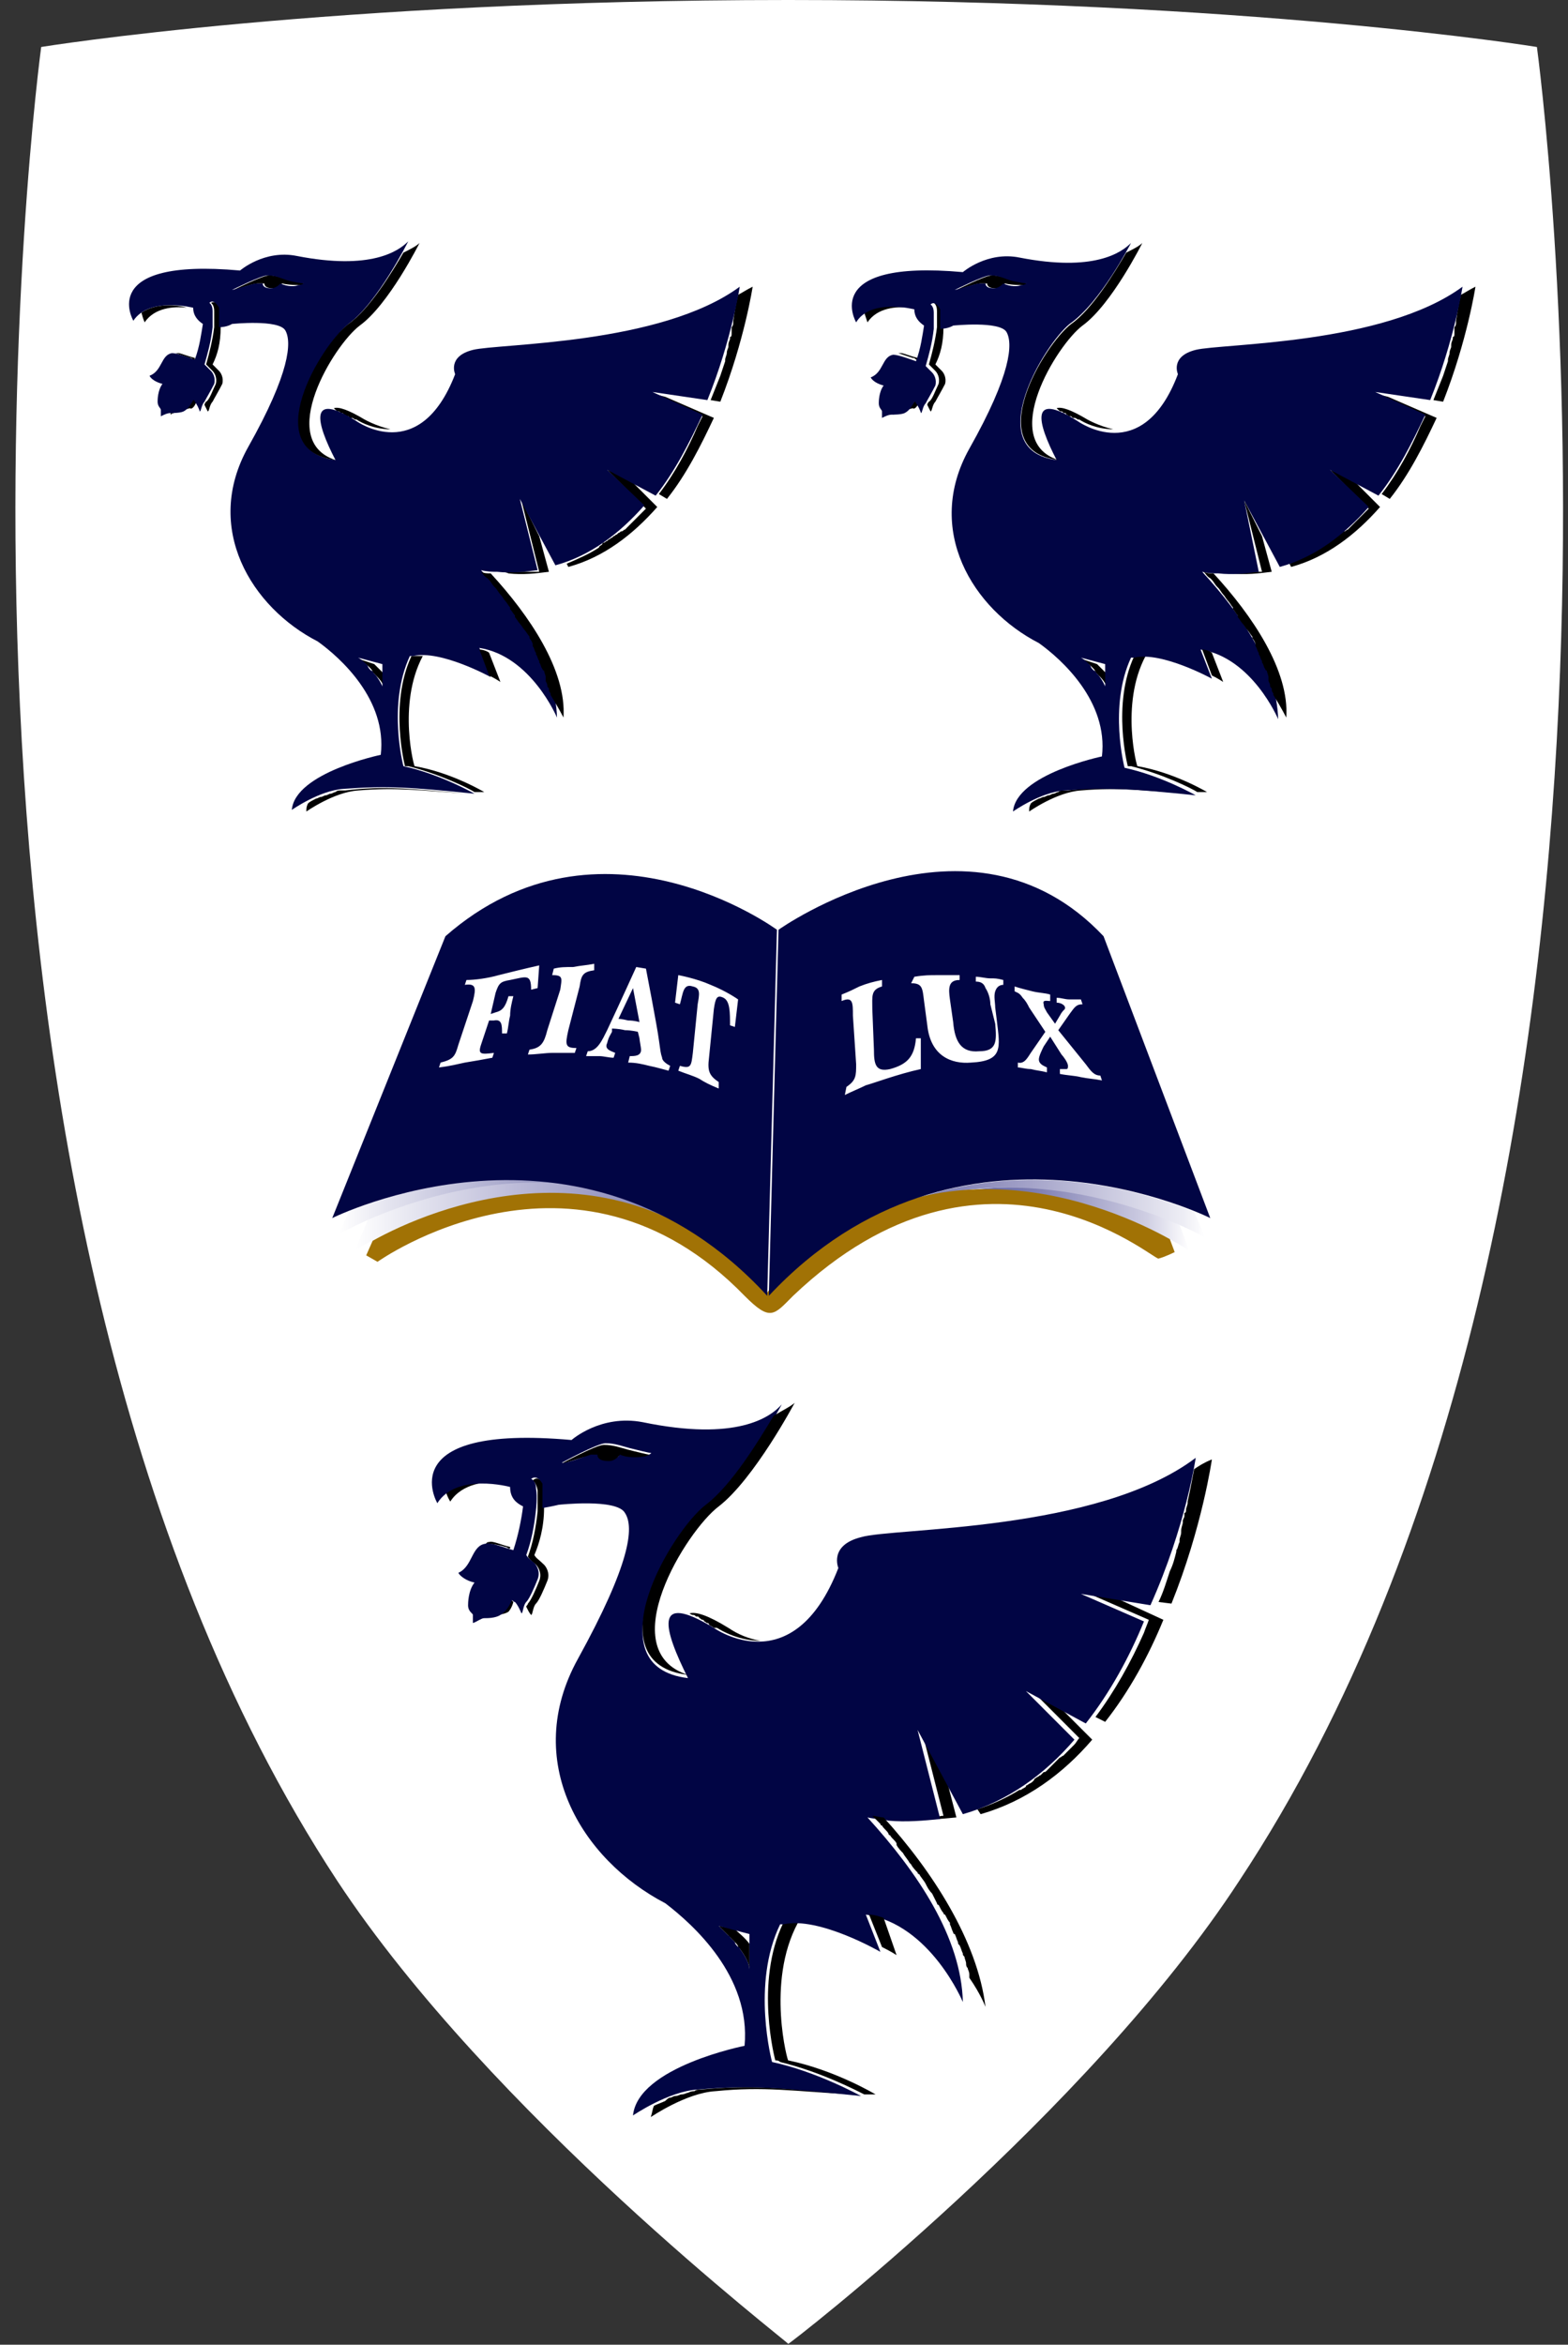 <svg width="93" height="139" viewBox="0 0 93 139" fill="none" xmlns="http://www.w3.org/2000/svg">
<rect x="0" y="0" width="93" height="139" fill="#333333" stroke="none"/>
<path d="M91.156 2.785C91.156 2.785 74.084 0 46.751 0C19.514 0 2.443 2.785 2.443 2.785C2.443 2.785 -6.764 70.771 19.994 111.486C29.105 125.313 46.751 138.853 46.751 138.949C46.847 138.949 64.494 125.313 73.509 111.486C100.458 70.771 91.156 2.785 91.156 2.785Z" fill="white"/>
<path d="M8.389 18.532C8.485 18.917 8.58 19.109 8.58 19.109C9.156 18.244 10.307 18.148 11.074 18.244C10.499 18.052 9.252 17.956 8.389 18.532Z" fill="black"/>
<path d="M11.266 21.221C11.362 21.221 11.362 21.221 11.458 21.317H11.554V21.221C11.17 21.125 10.691 20.933 10.595 20.933H10.403L11.266 21.221ZM10.211 24.486H10.115V24.582C10.211 24.486 10.403 24.486 10.499 24.39C10.307 24.486 10.211 24.486 10.211 24.486ZM21.336 39.082C21.528 39.274 21.72 39.37 21.816 39.466L21.912 39.562C22.008 39.658 22.103 39.755 22.103 39.85L22.295 40.042L22.391 40.139C22.679 40.427 22.871 40.811 22.871 41.195V40.042L22.199 39.37L21.336 39.082ZM30.927 29.672L31.982 33.897H29.584C29.776 33.897 29.968 33.897 30.16 33.993C31.023 34.089 31.79 33.993 32.557 33.897L31.982 31.784L30.927 29.672ZM18.075 16.804C17.98 16.804 17.404 16.612 17.116 16.612C16.829 16.516 16.445 16.324 15.966 16.324C15.582 16.324 13.855 17.188 13.855 17.188C13.951 17.188 15.006 16.804 15.294 16.804H15.678C15.678 16.996 15.87 17.092 16.157 17.092C16.445 17.092 16.637 16.9 16.733 16.804C17.116 16.9 17.596 16.9 17.884 16.9C17.98 16.9 18.075 16.804 18.075 16.804ZM20.089 24.39C20.089 24.39 20.185 24.39 20.185 24.486H20.281C20.281 24.486 20.377 24.486 20.377 24.582C20.473 24.582 20.473 24.678 20.569 24.678H20.665L20.761 24.774H20.857C20.953 24.774 21.049 24.87 21.049 24.87H21.144C21.432 25.062 22.199 25.447 23.158 25.447C22.295 25.255 21.624 24.87 21.624 24.87C20.665 24.294 20.089 24.102 19.802 24.198C19.994 24.39 19.994 24.39 20.089 24.39ZM11.65 23.814L11.458 23.622C11.266 24.006 11.074 24.198 10.883 24.294H10.499C10.691 24.294 10.978 24.294 11.266 24.198C11.362 24.294 11.554 24.102 11.65 23.814ZM12.609 21.606C12.896 21.029 13.088 20.357 13.088 19.397V18.245C13.088 18.245 12.896 17.765 12.513 17.957C12.513 17.957 12.705 18.053 12.705 18.437V19.397C12.609 20.165 12.417 20.933 12.225 21.606L12.609 21.99C12.705 22.086 12.896 22.374 12.801 22.758C12.609 23.142 12.417 23.718 12.225 23.814C12.225 23.814 12.129 23.91 12.129 24.006L12.321 24.39C12.417 24.39 12.417 24.006 12.609 23.814C12.705 23.622 12.992 23.142 13.184 22.758C13.28 22.374 13.088 22.086 12.992 21.99L12.609 21.606ZM36.01 27.847L38.311 30.152L38.024 30.44L37.928 30.536L37.736 30.728L37.64 30.824L37.448 31.016L37.352 31.112L37.161 31.304L37.065 31.4C36.969 31.4 36.969 31.496 36.873 31.496C36.777 31.496 36.777 31.592 36.681 31.592L36.585 31.688C36.489 31.688 36.489 31.784 36.393 31.784L36.297 31.88C36.202 31.88 36.202 31.976 36.106 31.976L36.01 32.072C35.914 32.072 35.914 32.168 35.818 32.168C35.818 32.168 35.722 32.168 35.722 32.264C35.626 32.361 35.53 32.361 35.53 32.456C34.955 32.841 34.283 33.129 33.612 33.417L33.708 33.609C35.818 33.033 37.544 31.688 38.983 30.056L37.352 28.423L36.01 27.847ZM43.778 17.477C43.682 17.861 43.586 18.341 43.49 19.013V19.109C43.49 19.205 43.49 19.301 43.394 19.397V19.781C43.394 19.877 43.394 19.973 43.298 19.973V20.069C43.298 20.165 43.203 20.261 43.203 20.453V20.549C43.203 20.645 43.107 20.741 43.107 20.933C43.107 21.029 43.011 21.221 43.011 21.317V21.414L42.723 22.278L42.148 23.718L42.723 23.814C44.162 20.165 44.641 16.996 44.641 16.996C44.258 17.188 43.97 17.381 43.778 17.477ZM38.695 23.334L41.668 24.678L41.38 25.255C40.805 26.599 40.038 28.039 39.079 29.288L39.558 29.576C40.709 28.135 41.572 26.407 42.34 24.774L39.462 23.526L38.695 23.334ZM25.076 38.89H24.405C23.062 41.771 24.021 45.42 24.021 45.42H24.213C26.131 45.9 27.858 46.764 28.145 46.956H28.721C28.721 46.956 26.803 45.804 24.597 45.42C24.597 45.612 23.542 41.771 25.076 38.89ZM20.473 46.86H20.185C20.089 46.86 19.994 46.86 19.898 46.956C19.802 46.956 19.706 47.052 19.61 47.052C19.514 47.052 19.418 47.148 19.322 47.148C19.226 47.148 19.13 47.244 19.034 47.244C18.939 47.244 18.843 47.34 18.747 47.34C18.555 47.437 18.363 47.532 18.267 47.629C18.171 47.821 18.171 47.917 18.171 48.109C18.171 48.109 19.802 46.956 21.24 46.86C23.542 46.668 24.885 46.86 27.666 47.052C24.309 46.764 22.871 46.572 20.473 46.86Z" fill="black"/>
<path d="M16.637 16.805C16.541 16.901 16.349 17.093 16.061 17.093C15.774 17.093 15.582 16.997 15.582 16.805H15.198C15.006 16.805 13.856 17.189 13.76 17.189C13.76 17.189 15.486 16.325 15.87 16.325C16.349 16.325 16.733 16.517 17.02 16.613C17.308 16.709 17.98 16.805 17.98 16.805C18.075 16.805 17.884 16.901 17.692 16.901C17.5 16.997 17.02 16.997 16.637 16.805ZM22.775 41.099C22.775 40.811 22.583 40.427 22.295 40.043L22.199 39.947C22.103 39.851 22.103 39.755 22.008 39.755C21.912 39.659 21.816 39.563 21.816 39.467L21.72 39.371C21.624 39.275 21.432 39.083 21.24 38.987L22.679 39.371V41.099H22.775ZM43.874 16.997C39.175 20.454 29.584 20.358 28.05 20.742C26.515 21.126 26.995 22.182 26.995 22.182C24.885 27.656 21.144 24.967 21.144 24.967C18.267 23.142 18.747 25.063 19.898 27.272C15.39 26.695 19.13 20.454 20.665 19.205C22.391 17.957 24.213 14.308 24.213 14.308C23.638 14.884 22.008 16.037 17.596 15.172C15.678 14.788 14.239 16.037 14.239 16.037C5.704 15.268 7.909 19.013 7.909 19.013C8.868 17.573 11.458 18.245 11.458 18.245C11.458 18.725 11.746 19.013 12.033 19.205C11.938 19.782 11.842 20.55 11.554 21.318C11.266 21.222 10.499 20.934 10.211 20.934C9.54 21.03 9.636 21.99 8.868 22.278C8.964 22.47 9.252 22.662 9.636 22.758C9.348 23.142 9.348 23.719 9.348 23.815C9.348 24.103 9.54 24.199 9.54 24.295V24.679C9.732 24.583 9.923 24.487 10.115 24.487C10.211 24.487 10.691 24.487 10.883 24.391C11.074 24.295 11.266 24.103 11.458 23.719C11.554 23.719 11.554 23.815 11.554 23.815C11.65 23.911 11.841 24.295 11.841 24.391C11.938 24.391 11.938 24.007 12.129 23.815C12.225 23.623 12.513 23.142 12.705 22.758C12.801 22.374 12.609 22.086 12.513 21.99L12.129 21.606C12.321 20.934 12.513 20.262 12.609 19.398V18.437C12.609 18.053 12.417 17.957 12.417 17.957C12.705 17.669 12.992 18.245 12.992 18.245V19.398C13.472 19.398 13.76 19.205 13.76 19.205C13.76 19.205 16.541 18.917 16.924 19.59C17.308 20.262 17.212 22.086 14.719 26.503C12.033 31.305 14.911 36.01 18.843 38.026C20.185 38.987 22.967 41.483 22.583 44.748C22.583 44.748 17.5 45.804 17.308 48.013C17.308 48.013 18.939 46.861 20.377 46.765C22.967 46.573 24.405 46.669 28.145 47.053C28.145 47.053 26.131 45.901 23.926 45.42C23.926 45.42 22.967 41.771 24.309 38.891H24.501C26.131 38.507 29.105 40.139 29.105 40.139L28.433 38.41C31.502 38.891 33.037 42.54 33.037 42.54C32.941 39.467 30.927 36.394 28.529 33.801C28.913 33.897 29.2 33.897 29.488 33.897C30.351 33.993 31.119 33.897 31.886 33.801L30.831 29.576L32.941 33.513C35.051 32.937 36.777 31.593 38.216 29.96L36.01 27.848L38.887 29.384C40.038 27.944 40.901 26.215 41.668 24.583L38.695 23.238L41.956 23.719C43.395 20.166 43.874 16.997 43.874 16.997Z" fill="#010544"/>
<path d="M20.665 19.205C19.034 20.453 15.294 26.695 19.897 27.271C16.349 26.118 19.802 20.453 21.336 19.301C23.062 18.052 24.884 14.403 24.884 14.403C24.693 14.595 24.309 14.787 23.925 14.979C23.254 16.132 21.912 18.34 20.665 19.205ZM29.104 33.992C28.913 33.992 28.721 33.992 28.529 33.897C28.625 33.992 28.721 34.185 28.913 34.281L29.009 34.377C29.104 34.473 29.2 34.665 29.296 34.761L29.392 34.857C29.488 34.953 29.584 35.145 29.68 35.241C29.776 35.337 29.872 35.529 29.968 35.625C30.063 35.721 30.159 35.913 30.255 36.009V36.105C30.351 36.201 30.447 36.393 30.543 36.489V36.585C30.639 36.681 30.735 36.873 30.831 36.969C30.927 37.065 31.023 37.257 31.118 37.353C31.214 37.45 31.31 37.642 31.406 37.737V37.834C31.502 37.93 31.598 38.122 31.598 38.218V38.314C31.694 38.41 31.694 38.602 31.79 38.698V38.794C31.886 38.89 31.886 39.082 31.982 39.178V39.274C32.077 39.37 32.077 39.562 32.173 39.658C32.173 39.658 32.173 39.754 32.269 39.754C32.269 39.85 32.365 40.042 32.365 40.138V40.33C32.365 40.426 32.461 40.522 32.461 40.618C32.461 40.714 32.461 40.714 32.557 40.81C32.557 40.906 32.557 41.002 32.653 41.098V41.194C33.132 41.963 33.42 42.539 33.42 42.539C33.612 39.754 31.406 36.489 29.104 33.992ZM28.433 38.506L29.009 40.042C29.392 40.234 29.68 40.426 29.68 40.426L29.009 38.698C28.913 38.602 28.625 38.506 28.433 38.506Z" fill="black"/>
<path d="M51.259 18.532L51.451 19.109C52.026 18.244 53.177 18.148 53.944 18.244C53.369 18.052 52.122 17.956 51.259 18.532Z" fill="black"/>
<path d="M54.136 21.221C54.232 21.221 54.232 21.221 54.328 21.317H54.423V21.221C54.04 21.125 53.56 20.933 53.464 20.933H53.273L54.136 21.221ZM53.081 24.486H52.985V24.582C53.081 24.486 53.273 24.486 53.368 24.39C53.177 24.486 53.081 24.486 53.081 24.486ZM64.206 39.082C64.398 39.274 64.589 39.37 64.685 39.466L64.781 39.562C64.877 39.658 64.973 39.755 64.973 39.85L65.165 40.042L65.261 40.139C65.549 40.427 65.74 40.811 65.74 41.195V40.042L65.069 39.37L64.206 39.082ZM73.796 29.672L74.851 33.897H72.454C72.645 33.897 72.837 33.897 73.029 33.993C73.892 34.089 74.659 33.993 75.427 33.897L74.851 31.784L73.796 29.672ZM60.945 16.804C60.849 16.804 60.274 16.612 59.986 16.612C59.698 16.516 59.315 16.324 58.835 16.324C58.452 16.324 56.725 17.188 56.725 17.188C56.821 17.188 57.876 16.804 58.164 16.804H58.547C58.547 16.996 58.739 17.092 59.027 17.092C59.315 17.092 59.506 16.9 59.602 16.804C59.986 16.9 60.465 16.9 60.753 16.9C60.849 16.9 60.945 16.804 60.945 16.804ZM62.959 24.39C62.959 24.39 63.055 24.39 63.055 24.486H63.151C63.151 24.486 63.247 24.486 63.247 24.582C63.343 24.582 63.343 24.678 63.439 24.678H63.535L63.63 24.774H63.726C63.822 24.774 63.918 24.87 63.918 24.87H64.014C64.302 25.062 65.069 25.447 66.028 25.447C65.165 25.255 64.493 24.87 64.493 24.87C63.535 24.294 62.959 24.102 62.671 24.198C62.863 24.39 62.863 24.39 62.959 24.39ZM54.519 23.814L54.328 23.622C54.136 24.006 53.944 24.198 53.752 24.294H53.368C53.56 24.294 53.848 24.294 54.136 24.198C54.232 24.294 54.423 24.102 54.519 23.814ZM55.478 21.606C55.766 21.029 55.958 20.357 55.958 19.397V18.245C55.958 18.245 55.766 17.765 55.383 17.957C55.383 17.957 55.574 18.053 55.574 18.437V19.397C55.478 20.165 55.287 20.933 55.095 21.606L55.478 21.99C55.574 22.086 55.766 22.374 55.67 22.758C55.478 23.142 55.287 23.718 55.095 23.814C55.095 23.814 54.999 23.91 54.999 24.006L55.191 24.39C55.287 24.39 55.287 24.006 55.478 23.814C55.574 23.622 55.862 23.142 56.054 22.758C56.15 22.374 55.958 22.086 55.862 21.99L55.478 21.606ZM78.879 27.847L81.181 30.152L80.893 30.44L80.797 30.536L80.606 30.728L80.51 30.824L80.318 31.016L80.222 31.112L80.03 31.304L79.934 31.4C79.838 31.4 79.838 31.496 79.743 31.496C79.647 31.496 79.647 31.592 79.551 31.592L79.455 31.688C79.359 31.688 79.359 31.784 79.263 31.784L79.167 31.88C79.071 31.88 79.071 31.976 78.975 31.976L78.879 32.072C78.783 32.072 78.783 32.168 78.688 32.168C78.688 32.168 78.592 32.168 78.592 32.264C78.496 32.361 78.4 32.361 78.4 32.456C77.824 32.841 77.153 33.129 76.482 33.417L76.578 33.609C78.688 33.033 80.414 31.688 81.852 30.056L80.222 28.423L78.879 27.847ZM86.648 17.477C86.552 17.861 86.456 18.341 86.36 19.013V19.109C86.36 19.205 86.36 19.301 86.264 19.397V19.781C86.264 19.877 86.264 19.973 86.168 19.973V20.069C86.168 20.165 86.072 20.261 86.072 20.453V20.549C86.072 20.645 85.976 20.741 85.976 20.933C85.976 21.029 85.88 21.221 85.88 21.317V21.414L85.593 22.278L85.017 23.718L85.593 23.814C87.031 20.165 87.511 16.996 87.511 16.996C87.127 17.188 86.84 17.381 86.648 17.477ZM81.565 23.334L84.538 24.678L84.25 25.255C83.675 26.599 82.907 28.039 81.948 29.288L82.428 29.576C83.579 28.135 84.442 26.407 85.209 24.774L82.332 23.526L81.565 23.334ZM67.946 38.89H67.275C65.932 41.771 66.891 45.42 66.891 45.42H67.083C69.001 45.9 70.727 46.764 71.015 46.956H71.591C71.591 46.956 69.672 45.804 67.467 45.42C67.467 45.612 66.412 41.771 67.946 38.89ZM63.343 46.86H63.055C62.959 46.86 62.863 46.86 62.767 46.956C62.671 46.956 62.575 47.052 62.48 47.052C62.384 47.052 62.288 47.148 62.192 47.148C62.096 47.148 62 47.244 61.904 47.244C61.808 47.244 61.712 47.34 61.616 47.34C61.425 47.437 61.233 47.532 61.137 47.629C61.041 47.821 61.041 47.917 61.041 48.109C61.041 48.109 62.671 46.956 64.11 46.86C66.412 46.668 67.754 46.86 70.536 47.052C67.179 46.764 65.74 46.572 63.343 46.86Z" fill="black"/>
<path d="M59.507 16.804C59.41 16.9 59.219 17.092 58.931 17.092C58.643 17.092 58.452 16.996 58.452 16.804H58.068C57.876 16.804 56.725 17.188 56.629 17.188C56.629 17.188 58.356 16.324 58.739 16.324C59.219 16.324 59.602 16.516 59.89 16.612C60.178 16.708 60.849 16.804 60.849 16.804C60.945 16.804 60.753 16.9 60.561 16.9C60.37 16.996 59.89 16.996 59.507 16.804ZM65.644 41.098C65.644 40.81 65.453 40.426 65.165 40.042L65.069 39.946C64.973 39.85 64.973 39.754 64.877 39.754C64.781 39.658 64.685 39.562 64.685 39.466L64.589 39.37C64.493 39.274 64.302 39.082 64.11 38.986L65.549 39.37V41.098H65.644ZM86.744 16.996C82.044 20.453 72.454 20.357 70.919 20.741C69.385 21.125 69.864 22.181 69.864 22.181C67.754 27.751 63.918 24.966 63.918 24.966C61.041 23.142 61.52 25.062 62.671 27.271C58.164 26.695 61.904 20.453 63.439 19.205C65.261 17.956 67.083 14.403 67.083 14.403C66.508 14.979 64.877 16.132 60.465 15.268C58.547 14.883 57.109 16.132 57.109 16.132C48.573 15.364 50.779 19.109 50.779 19.109C51.642 17.668 54.232 18.34 54.232 18.34C54.232 18.82 54.519 19.109 54.807 19.301C54.711 19.877 54.615 20.645 54.328 21.413C54.04 21.317 53.273 21.029 52.985 21.029C52.313 21.125 52.409 22.085 51.642 22.373C51.738 22.566 52.026 22.758 52.409 22.854C52.122 23.238 52.122 23.814 52.122 23.91C52.122 24.198 52.313 24.294 52.313 24.39V24.774C52.505 24.678 52.697 24.582 52.889 24.582C52.985 24.582 53.464 24.582 53.656 24.486C53.848 24.39 54.04 24.198 54.232 23.814C54.328 23.814 54.328 23.91 54.328 23.91C54.423 24.006 54.615 24.39 54.615 24.486C54.711 24.486 54.711 24.102 54.903 23.91C54.999 23.718 55.287 23.238 55.478 22.854C55.574 22.47 55.383 22.181 55.287 22.085L54.903 21.701C55.095 21.029 55.287 20.357 55.383 19.493V18.532C55.383 18.148 55.191 18.052 55.191 18.052C55.478 17.764 55.766 18.34 55.766 18.34V19.493C56.246 19.493 56.533 19.301 56.533 19.301C56.533 19.301 59.315 19.012 59.698 19.685C60.082 20.357 59.986 22.181 57.492 26.599C54.807 31.4 57.684 36.105 61.616 38.122C62.959 39.082 65.74 41.579 65.357 44.843C65.357 44.843 60.274 45.9 60.082 48.108C60.082 48.108 61.712 46.956 63.151 46.86C65.74 46.668 67.179 46.764 70.919 47.148C70.919 47.148 68.905 45.996 66.699 45.516C66.699 45.516 65.74 41.867 67.083 38.986H67.275C68.905 38.602 71.878 40.234 71.878 40.234L71.207 38.506C74.276 38.986 75.81 42.635 75.81 42.635C75.715 39.562 73.701 36.489 71.303 33.897C71.686 33.992 71.974 33.992 72.262 33.992C73.125 34.089 73.892 33.992 74.659 33.897L73.796 29.671L75.906 33.608C78.016 33.032 79.743 31.688 81.181 30.055L78.879 27.847L81.757 29.383C82.907 27.943 83.77 26.215 84.538 24.582L81.565 23.238L84.826 23.718C86.264 20.165 86.744 16.996 86.744 16.996Z" fill="#010544"/>
<path d="M63.534 19.205C61.904 20.453 58.164 26.695 62.767 27.271C59.219 26.118 62.671 20.453 64.206 19.301C65.932 18.052 67.754 14.403 67.754 14.403C67.562 14.595 67.179 14.787 66.795 14.979C66.124 16.132 64.781 18.34 63.534 19.205ZM71.974 33.992C71.782 33.992 71.59 33.992 71.399 33.897C71.495 33.992 71.59 34.185 71.782 34.281L71.878 34.377C71.974 34.473 72.07 34.665 72.166 34.761L72.262 34.857C72.358 34.953 72.454 35.145 72.549 35.241C72.645 35.337 72.741 35.529 72.837 35.625C72.933 35.721 73.029 35.913 73.125 36.009V36.105C73.221 36.201 73.317 36.393 73.413 36.489V36.585C73.508 36.681 73.604 36.873 73.7 36.969C73.796 37.065 73.892 37.257 73.988 37.353C74.084 37.45 74.18 37.642 74.276 37.737V37.834C74.372 37.93 74.468 38.122 74.468 38.218V38.314C74.563 38.41 74.563 38.602 74.659 38.698V38.794C74.755 38.89 74.755 39.082 74.851 39.178V39.274C74.947 39.37 74.947 39.562 75.043 39.658C75.043 39.658 75.043 39.754 75.139 39.754C75.139 39.85 75.235 40.042 75.235 40.138V40.33C75.235 40.426 75.331 40.522 75.331 40.618C75.331 40.714 75.331 40.714 75.427 40.81C75.427 40.906 75.427 41.002 75.522 41.098V41.194C76.002 41.963 76.29 42.539 76.29 42.539C76.482 39.754 74.276 36.489 71.974 33.992ZM71.303 38.506L71.878 40.042C72.262 40.234 72.549 40.426 72.549 40.426L71.878 38.698C71.782 38.602 71.495 38.506 71.303 38.506Z" fill="black"/>
<path d="M26.419 88.343C26.515 88.728 26.707 89.016 26.707 89.016C27.378 87.959 28.817 87.767 29.872 87.863C29.104 87.767 27.474 87.575 26.419 88.343Z" fill="black"/>
<path d="M29.968 91.704C30.064 91.704 30.064 91.704 29.968 91.704C30.064 91.704 30.159 91.8 30.159 91.8H30.255V91.704C29.776 91.608 29.2 91.32 29.009 91.416C28.913 91.416 28.913 91.416 28.817 91.512C29.2 91.512 29.68 91.608 29.968 91.704ZM28.721 95.833C28.625 95.833 28.625 95.833 28.721 95.833H28.433V96.025C28.625 95.929 28.721 95.833 28.913 95.833H28.721ZM42.627 114.174L43.203 114.75L43.298 114.846L43.586 115.134C43.682 115.23 43.778 115.326 43.778 115.422C43.778 115.422 43.778 115.518 43.874 115.518C44.162 115.902 44.449 116.382 44.449 116.767V115.23C44.162 114.846 43.778 114.558 43.586 114.366L42.627 114.174ZM54.615 102.363L55.958 107.644C55.862 107.644 55.766 107.644 55.574 107.74H52.985C53.177 107.74 53.464 107.836 53.656 107.836C54.711 107.932 55.766 107.836 56.725 107.74L56.054 105.147L54.615 102.363ZM38.503 86.231C38.407 86.231 37.64 86.038 37.256 85.942C36.873 85.846 36.393 85.654 35.818 85.654C35.338 85.654 33.228 86.807 33.228 86.807C33.324 86.807 34.667 86.326 34.955 86.326H35.338C35.338 86.615 35.626 86.711 36.01 86.711C36.393 86.711 36.681 86.422 36.681 86.326C37.16 86.519 37.832 86.519 38.12 86.422C38.407 86.326 38.599 86.231 38.503 86.231ZM41.093 95.737C41.188 95.737 41.188 95.737 41.284 95.833H41.38C41.38 95.833 41.476 95.833 41.476 95.929C41.572 95.929 41.572 96.025 41.668 96.025C41.668 96.025 41.764 96.025 41.764 96.121C41.86 96.121 41.86 96.217 41.956 96.217C41.956 96.217 42.052 96.217 42.052 96.313C42.148 96.409 42.243 96.409 42.339 96.505H42.531C42.819 96.697 43.874 97.273 45.121 97.273C44.433 97.16 43.779 96.898 43.203 96.505C41.956 95.737 41.284 95.545 40.901 95.641C40.901 95.641 40.997 95.737 41.093 95.737ZM30.447 94.969L30.255 94.777C30.064 95.257 29.776 95.545 29.584 95.641C29.584 95.641 29.488 95.641 29.488 95.737H29.2C29.392 95.737 29.872 95.737 30.159 95.545C30.159 95.545 30.351 95.353 30.447 94.969C30.543 95.065 30.543 95.065 30.447 94.969ZM31.694 92.184C31.982 91.512 32.269 90.552 32.269 89.399V88.055C32.269 88.055 31.982 87.383 31.598 87.767C31.598 87.767 31.79 87.863 31.886 88.343V89.591C31.79 90.552 31.598 91.512 31.31 92.28C31.406 92.472 31.694 92.664 31.79 92.76C31.886 92.856 32.173 93.24 31.982 93.72C31.79 94.201 31.502 94.873 31.31 95.065C31.31 95.161 31.214 95.161 31.214 95.257C31.31 95.449 31.406 95.641 31.502 95.737C31.598 95.737 31.598 95.257 31.79 95.065C31.982 94.873 32.269 94.201 32.461 93.72C32.653 93.24 32.365 92.856 32.269 92.76C31.982 92.472 31.79 92.376 31.694 92.184ZM61.137 100.154L64.014 103.035C63.918 103.131 63.822 103.323 63.726 103.419L63.63 103.515L63.343 103.803L63.247 103.899L63.055 104.091C62.959 104.091 62.959 104.187 62.863 104.187L62.671 104.379L62.48 104.571L62.288 104.763L62.096 104.955C62 105.051 62 105.051 61.904 105.051L61.712 105.244C61.616 105.244 61.616 105.34 61.52 105.34C61.425 105.436 61.329 105.436 61.329 105.532L61.233 105.628C61.137 105.724 61.041 105.724 60.945 105.82C60.945 105.82 60.849 105.82 60.849 105.916C60.753 106.012 60.657 106.012 60.561 106.108H60.465C59.698 106.588 58.835 106.972 57.972 107.26L58.164 107.548C60.849 106.78 63.055 105.147 64.781 103.131L62.671 101.018L61.137 100.154ZM70.823 87.095C70.727 87.575 70.632 88.151 70.44 89.015V89.111C70.44 89.207 70.344 89.399 70.344 89.495C70.344 89.591 70.344 89.687 70.248 89.687V89.879C70.248 89.975 70.152 90.072 70.152 90.168V90.263C70.152 90.36 70.056 90.552 70.056 90.744V90.84C70.056 91.032 69.96 91.128 69.96 91.32V91.416C69.864 91.608 69.864 91.8 69.768 91.896V91.992C69.672 92.376 69.577 92.76 69.385 93.144C69.193 93.72 69.001 94.393 68.713 94.969L69.481 95.065C71.303 90.552 71.878 86.519 71.878 86.519C71.399 86.711 71.111 86.903 70.823 87.095ZM64.398 94.393L68.138 96.025C68.042 96.313 67.946 96.505 67.85 96.793C67.083 98.522 66.124 100.25 64.973 101.787L65.549 102.075C66.987 100.25 68.138 98.138 69.001 96.025L65.453 94.393H64.398ZM47.327 113.982H46.463C44.737 117.535 45.984 122.144 45.984 122.144C46.08 122.144 46.176 122.144 46.272 122.24C48.669 122.816 50.875 123.968 51.259 124.161H51.93C51.93 124.161 49.532 122.72 46.751 122.144C46.751 122.336 45.408 117.535 47.327 113.982ZM41.572 123.872C41.476 123.872 41.284 123.872 41.188 123.969C41.093 123.969 40.997 123.968 40.805 124.065C40.709 124.065 40.613 124.161 40.421 124.161C40.325 124.161 40.23 124.257 40.038 124.257C39.942 124.257 39.846 124.353 39.75 124.353C39.654 124.353 39.558 124.449 39.462 124.545C39.27 124.641 38.983 124.737 38.791 124.833C38.695 125.025 38.695 125.217 38.599 125.505C38.599 125.505 40.709 124.065 42.435 123.969C45.312 123.68 47.039 123.968 50.491 124.161C46.367 123.776 44.641 123.584 41.572 123.872Z" fill="black"/>
<path d="M36.777 86.231C36.681 86.327 36.489 86.615 36.105 86.615C35.722 86.615 35.434 86.519 35.434 86.231H35.05C34.763 86.327 33.42 86.807 33.324 86.711C33.324 86.711 35.434 85.558 35.914 85.558C36.489 85.558 36.969 85.751 37.352 85.847C37.736 85.943 38.503 86.135 38.599 86.135C38.695 86.135 38.503 86.231 38.311 86.327C37.832 86.423 37.16 86.423 36.777 86.231ZM44.449 116.767C44.449 116.383 44.161 115.903 43.874 115.518C43.874 115.518 43.874 115.422 43.778 115.422C43.682 115.326 43.586 115.23 43.586 115.134L43.298 114.846C43.298 114.846 43.298 114.75 43.202 114.75L42.627 114.174L44.449 114.654V116.767ZM70.919 86.423C65.069 90.84 52.985 90.552 51.067 91.128C49.149 91.608 49.724 92.953 49.724 92.953C47.039 99.866 42.339 96.505 42.339 96.505C38.695 94.297 39.366 96.602 40.805 99.482C35.146 98.81 39.846 90.936 41.86 89.4C43.97 87.767 46.367 83.254 46.367 83.254C45.696 84.022 43.682 85.463 38.12 84.31C35.626 83.83 33.9 85.367 33.9 85.367C23.158 84.406 25.939 89.112 25.939 89.112C27.09 87.287 30.255 88.151 30.255 88.151C30.255 88.823 30.639 89.112 31.023 89.303C30.927 90.072 30.735 91.032 30.447 91.896C30.063 91.8 29.104 91.416 28.817 91.512C27.953 91.608 28.049 92.856 27.186 93.241C27.282 93.433 27.666 93.721 28.145 93.817C27.762 94.297 27.762 95.065 27.762 95.161C27.762 95.545 28.049 95.641 28.049 95.737V96.217C28.337 96.121 28.529 95.929 28.721 95.929C28.913 95.929 29.392 95.929 29.68 95.737C29.872 95.641 30.159 95.353 30.351 94.873C30.447 94.873 30.447 94.969 30.543 94.969C30.735 95.161 30.927 95.641 30.927 95.641C31.023 95.641 31.023 95.161 31.214 94.969C31.406 94.777 31.694 94.105 31.886 93.625C32.077 93.144 31.79 92.76 31.694 92.664C31.598 92.568 31.31 92.376 31.214 92.184C31.502 91.416 31.694 90.456 31.79 89.496C31.79 89.496 31.886 88.727 31.79 88.247C31.79 87.767 31.502 87.671 31.502 87.671C31.886 87.383 32.173 87.959 32.173 87.959V89.4C32.749 89.303 33.132 89.207 33.132 89.207C33.132 89.207 36.585 88.823 37.065 89.688C37.64 90.552 37.352 92.76 34.283 98.33C30.927 104.38 34.475 110.237 39.462 112.83C41.093 114.078 44.545 117.151 44.161 121.28C44.161 121.28 37.832 122.528 37.544 125.409C37.544 125.409 39.654 123.969 41.38 123.873C44.641 123.585 46.367 123.777 51.067 124.257C51.067 124.257 48.477 122.816 45.792 122.24C45.792 122.24 44.545 117.631 46.271 114.078H46.463C48.573 113.598 52.218 115.711 52.218 115.711L51.354 113.502C55.191 114.078 57.109 118.687 57.109 118.687C57.013 114.846 54.423 111.005 51.45 107.74C51.834 107.836 52.313 107.836 52.697 107.932C53.752 108.029 54.807 107.932 55.766 107.836L54.423 102.555L57.109 107.548C59.794 106.78 62 105.148 63.726 103.131L60.849 100.25L64.398 102.171C65.836 100.346 66.987 98.234 67.85 96.121L64.11 94.489L68.234 95.161C70.344 90.456 70.919 86.423 70.919 86.423Z" fill="#010544"/>
<path d="M41.859 89.208C39.845 90.745 35.146 98.619 40.804 99.291C36.297 97.851 40.709 90.745 42.627 89.304C44.737 87.672 47.134 83.159 47.134 83.159C46.942 83.351 46.367 83.639 45.887 83.927C45.024 85.367 43.394 88.056 41.859 89.208ZM52.409 107.741C52.217 107.741 51.929 107.645 51.738 107.645L52.217 108.125C52.217 108.125 52.217 108.221 52.313 108.221C52.409 108.413 52.601 108.509 52.697 108.701C52.697 108.701 52.697 108.798 52.793 108.798C52.889 108.99 53.08 109.086 53.176 109.278V109.374C53.272 109.566 53.464 109.758 53.56 109.854C53.656 110.046 53.848 110.238 53.944 110.43L54.039 110.526C54.135 110.718 54.327 110.91 54.423 111.006C54.423 111.006 54.423 111.102 54.519 111.102C54.615 111.294 54.807 111.486 54.903 111.678C54.998 111.87 55.094 112.062 55.286 112.254L55.574 112.831C55.574 112.831 55.574 112.927 55.67 112.927C55.766 113.119 55.862 113.311 55.958 113.407C55.958 113.407 55.958 113.503 56.053 113.503C56.149 113.695 56.245 113.887 56.341 113.983V114.079C56.437 114.271 56.437 114.367 56.533 114.559C56.533 114.559 56.533 114.655 56.629 114.655C56.725 114.847 56.725 114.943 56.821 115.135C56.821 115.231 56.821 115.231 56.917 115.327C57.013 115.519 57.013 115.615 57.108 115.807C57.108 115.903 57.108 115.903 57.204 115.999C57.204 116.095 57.3 116.288 57.3 116.384C57.3 116.48 57.3 116.576 57.396 116.672C57.396 116.768 57.492 116.864 57.492 117.056V117.248C58.163 118.208 58.451 118.976 58.451 118.976C57.971 115.039 55.286 110.91 52.409 107.741ZM51.546 113.503L52.313 115.423C52.889 115.711 53.176 115.903 53.176 115.903L52.409 113.695C52.121 113.599 51.834 113.503 51.546 113.503Z" fill="black"/>
<path d="M34.283 70.291C34.187 70.291 34.092 70.291 33.9 70.195C33.708 70.195 33.516 70.195 33.42 70.099C28.529 69.619 24.117 71.251 21.816 72.308L21.048 74.132C21.048 74.132 34.955 65.01 45.504 76.725C45.504 76.725 41.668 71.443 34.283 70.291Z" fill="url(#paint0_linear_12006_16289)"/>
<path d="M69.96 72.595C67.562 71.539 62.767 69.81 57.397 70.579C64.589 70.195 70.535 74.132 70.535 74.132L69.96 72.595Z" fill="url(#paint1_linear_12006_16289)"/>
<path d="M20.857 71.443L20.089 73.171C20.089 73.171 28.337 68.37 36.873 70.77C30.159 68.562 23.446 70.482 20.857 71.443Z" fill="url(#paint2_linear_12006_16289)"/>
<path d="M52.409 71.827C61.904 67.89 71.494 73.364 71.494 73.364L70.823 71.827C68.234 70.771 60.369 68.178 52.409 71.827Z" fill="url(#paint3_linear_12006_16289)"/>
<path d="M45.504 76.628C36.681 66.929 25.556 71.635 22.103 73.555L21.72 74.419L22.391 74.803C22.391 74.803 34.092 66.449 44.162 76.82C45.696 78.356 45.888 77.972 47.039 76.82C58.452 65.969 68.426 74.707 68.713 74.612C69.097 74.515 69.672 74.227 69.672 74.227L69.385 73.459C65.932 71.539 54.807 66.641 45.792 76.244L45.504 76.628Z" fill="#A17205"/>
<path d="M19.706 72.211C19.706 72.211 34.475 64.817 45.504 76.82L46.08 55.118C46.08 55.118 35.626 47.436 26.419 55.502L19.706 72.211Z" fill="#010544"/>
<path d="M71.782 72.211C71.782 72.211 56.917 64.721 45.6 76.82L46.175 55.118C46.175 55.118 57.492 47.052 65.453 55.502L71.782 72.211Z" fill="#010544"/>
<path d="M29.105 60.112L29.392 60.016C29.776 59.92 29.968 59.728 30.16 59.056H30.447C30.351 59.44 30.256 59.824 30.256 60.208C30.16 60.592 30.16 60.88 30.064 61.264H29.776C29.776 60.784 29.776 60.4 29.296 60.496H29.009L28.529 61.937C28.337 62.513 28.529 62.513 29.296 62.417L29.201 62.705C28.721 62.801 28.146 62.897 27.57 62.993C27.091 63.089 26.803 63.185 26.036 63.281L26.131 62.993C26.899 62.801 26.995 62.609 27.186 61.937L28.05 59.344C28.241 58.576 28.241 58.288 27.57 58.384L27.666 58.096C28.146 58.096 28.913 57.999 29.584 57.807C30.351 57.615 31.119 57.423 31.982 57.231L31.886 58.576L31.502 58.672C31.502 57.711 31.215 57.904 30.256 58.096C29.68 58.191 29.584 58.288 29.392 58.864L29.105 60.112ZM33.229 58.672C33.325 57.999 33.42 57.807 32.749 57.807L32.845 57.423C33.229 57.327 33.516 57.327 33.996 57.327C34.475 57.231 34.763 57.231 35.243 57.135V57.519C34.571 57.615 34.475 57.807 34.379 58.48L33.708 61.072C33.516 61.937 33.516 62.129 34.188 62.129L34.092 62.417H32.749C32.365 62.417 31.79 62.513 31.31 62.513L31.406 62.225C32.078 62.129 32.27 61.84 32.461 61.072L33.229 58.672ZM36.297 61.168C36.202 61.36 36.106 61.456 36.01 61.84C35.818 62.225 36.297 62.321 36.489 62.417L36.393 62.705C36.106 62.705 35.818 62.609 35.53 62.609H34.763L34.859 62.321C35.434 62.321 35.722 61.648 36.01 61.072C36.777 59.44 37.736 57.327 37.736 57.327L38.312 57.423C38.312 57.423 38.983 60.88 39.079 61.648C39.175 62.321 39.175 62.417 39.271 62.705C39.271 62.897 39.558 63.089 39.75 63.185L39.654 63.473C39.271 63.377 38.983 63.281 38.503 63.185C38.12 63.089 37.736 62.993 37.257 62.993L37.352 62.609C37.64 62.609 38.024 62.609 38.024 62.225C38.024 62.129 37.928 61.648 37.928 61.552L37.832 61.168C37.832 61.168 37.448 61.072 37.065 61.072C36.681 60.976 36.297 60.976 36.297 60.976V61.168ZM37.257 60.496C37.64 60.496 37.928 60.592 37.928 60.592L37.544 58.576L36.681 60.4C36.681 60.4 36.873 60.4 37.257 60.496ZM43.586 60.88L43.299 60.784C43.299 60.016 43.299 59.344 42.915 59.152C42.531 58.96 42.435 59.152 42.34 59.824L42.052 62.705C41.956 63.473 42.052 63.761 42.627 64.145V64.529C42.148 64.337 41.764 64.145 41.476 63.953C41.093 63.761 40.709 63.665 40.23 63.473L40.326 63.185C40.997 63.377 40.997 63.185 41.093 62.417L41.38 59.536C41.476 58.96 41.572 58.576 41.093 58.48C40.517 58.288 40.517 58.864 40.326 59.536L40.038 59.44L40.23 57.807C40.23 57.807 41.285 57.999 42.148 58.384C43.107 58.768 43.778 59.248 43.778 59.248L43.586 60.88ZM50.204 64.433C50.779 64.049 50.779 63.761 50.779 63.089L50.587 60.208C50.587 59.44 50.587 59.056 49.916 59.344V58.96C50.396 58.768 50.587 58.672 50.971 58.48C51.451 58.288 51.834 58.191 52.314 58.096V58.48C51.642 58.672 51.738 59.056 51.738 59.824L51.834 62.225C51.834 63.089 51.93 63.569 52.793 63.377C53.848 63.089 54.232 62.609 54.328 61.552H54.615V63.377C53.273 63.665 51.738 64.241 51.355 64.337C50.971 64.529 50.492 64.721 50.108 64.913L50.204 64.433ZM54.232 57.904C54.807 57.807 55.191 57.807 55.575 57.807H56.917V58.096C56.246 58.096 56.246 58.576 56.342 59.248L56.534 60.592C56.63 61.745 57.013 62.417 58.068 62.321C59.123 62.321 59.123 61.745 59.027 60.688L58.739 59.536C58.739 59.248 58.644 58.864 58.452 58.576C58.356 58.288 58.164 58.191 57.876 58.191V57.904C58.164 57.904 58.452 57.999 58.739 57.999C59.027 57.999 59.123 57.999 59.507 58.096V58.384C59.315 58.384 59.123 58.48 59.027 58.768C58.931 59.056 59.027 59.44 59.027 59.728L59.123 60.496C59.315 62.129 59.507 62.897 57.589 62.993C56.438 63.089 55.191 62.609 54.999 60.784L54.807 59.344C54.711 58.576 54.711 58.288 54.04 58.288L54.232 57.904ZM64.398 63.089C64.686 63.473 64.877 63.761 65.261 63.761L65.357 64.049C64.877 63.953 64.59 63.953 64.11 63.857C63.727 63.761 63.343 63.761 62.863 63.665V63.377H63.247C63.343 63.377 63.343 63.281 63.343 63.185C63.343 62.993 63.055 62.609 62.959 62.513L62.288 61.456L61.904 62.033C61.808 62.225 61.617 62.609 61.617 62.801C61.617 63.089 61.904 63.185 62.096 63.281V63.569C61.712 63.473 61.521 63.473 61.137 63.377C60.849 63.377 60.562 63.281 60.37 63.281V62.993C60.753 63.089 60.945 62.705 61.137 62.417L62 61.168L61.041 59.728C60.945 59.536 60.849 59.344 60.657 59.152C60.466 58.864 60.37 58.864 60.178 58.768V58.48C60.466 58.576 60.849 58.672 61.233 58.768C61.617 58.864 62 58.864 62.288 58.96V59.344C62.096 59.344 61.808 59.248 61.904 59.536C61.904 59.728 62 59.824 62.096 60.016L62.576 60.688L62.863 60.208C62.959 60.016 63.055 59.92 63.151 59.824C63.247 59.632 62.959 59.44 62.672 59.44V59.152C62.959 59.152 63.151 59.248 63.439 59.248H64.11L64.206 59.536C63.822 59.536 63.727 59.728 63.439 60.112L62.767 61.072L64.398 63.089Z" fill="white"/>
<defs>
<linearGradient id="paint0_linear_12006_16289" x1="21.051" y1="73.381" x2="45.519" y2="73.381" gradientUnits="userSpaceOnUse">
<stop stop-color="white"/>
<stop offset="0.134" stop-color="#E7E7F1"/>
<stop offset="0.389" stop-color="#BCBBD8"/>
<stop offset="0.737" stop-color="#8484B5"/>
<stop offset="0.938" stop-color="#6768A3"/>
</linearGradient>
<linearGradient id="paint1_linear_12006_16289" x1="57.395" y1="72.242" x2="70.519" y2="72.242" gradientUnits="userSpaceOnUse">
<stop offset="0.096" stop-color="#6768A3"/>
<stop offset="0.318" stop-color="#8080B3"/>
<stop offset="0.807" stop-color="#CFCEE3"/>
<stop offset="1" stop-color="white"/>
</linearGradient>
<linearGradient id="paint2_linear_12006_16289" x1="20.14" y1="71.45" x2="36.922" y2="71.45" gradientUnits="userSpaceOnUse">
<stop stop-color="white"/>
<stop offset="0.155" stop-color="#E7E7F1"/>
<stop offset="0.452" stop-color="#BCBCD8"/>
<stop offset="0.857" stop-color="#8484B5"/>
<stop offset="0.938" stop-color="#7A7AAF"/>
</linearGradient>
<linearGradient id="paint3_linear_12006_16289" x1="52.418" y1="71.644" x2="71.46" y2="71.644" gradientUnits="userSpaceOnUse">
<stop offset="0.096" stop-color="#7A7AAF"/>
<stop offset="0.359" stop-color="#9594C0"/>
<stop offset="0.937" stop-color="#EEEEF5"/>
<stop offset="1" stop-color="white"/>
</linearGradient>
</defs>
</svg>
